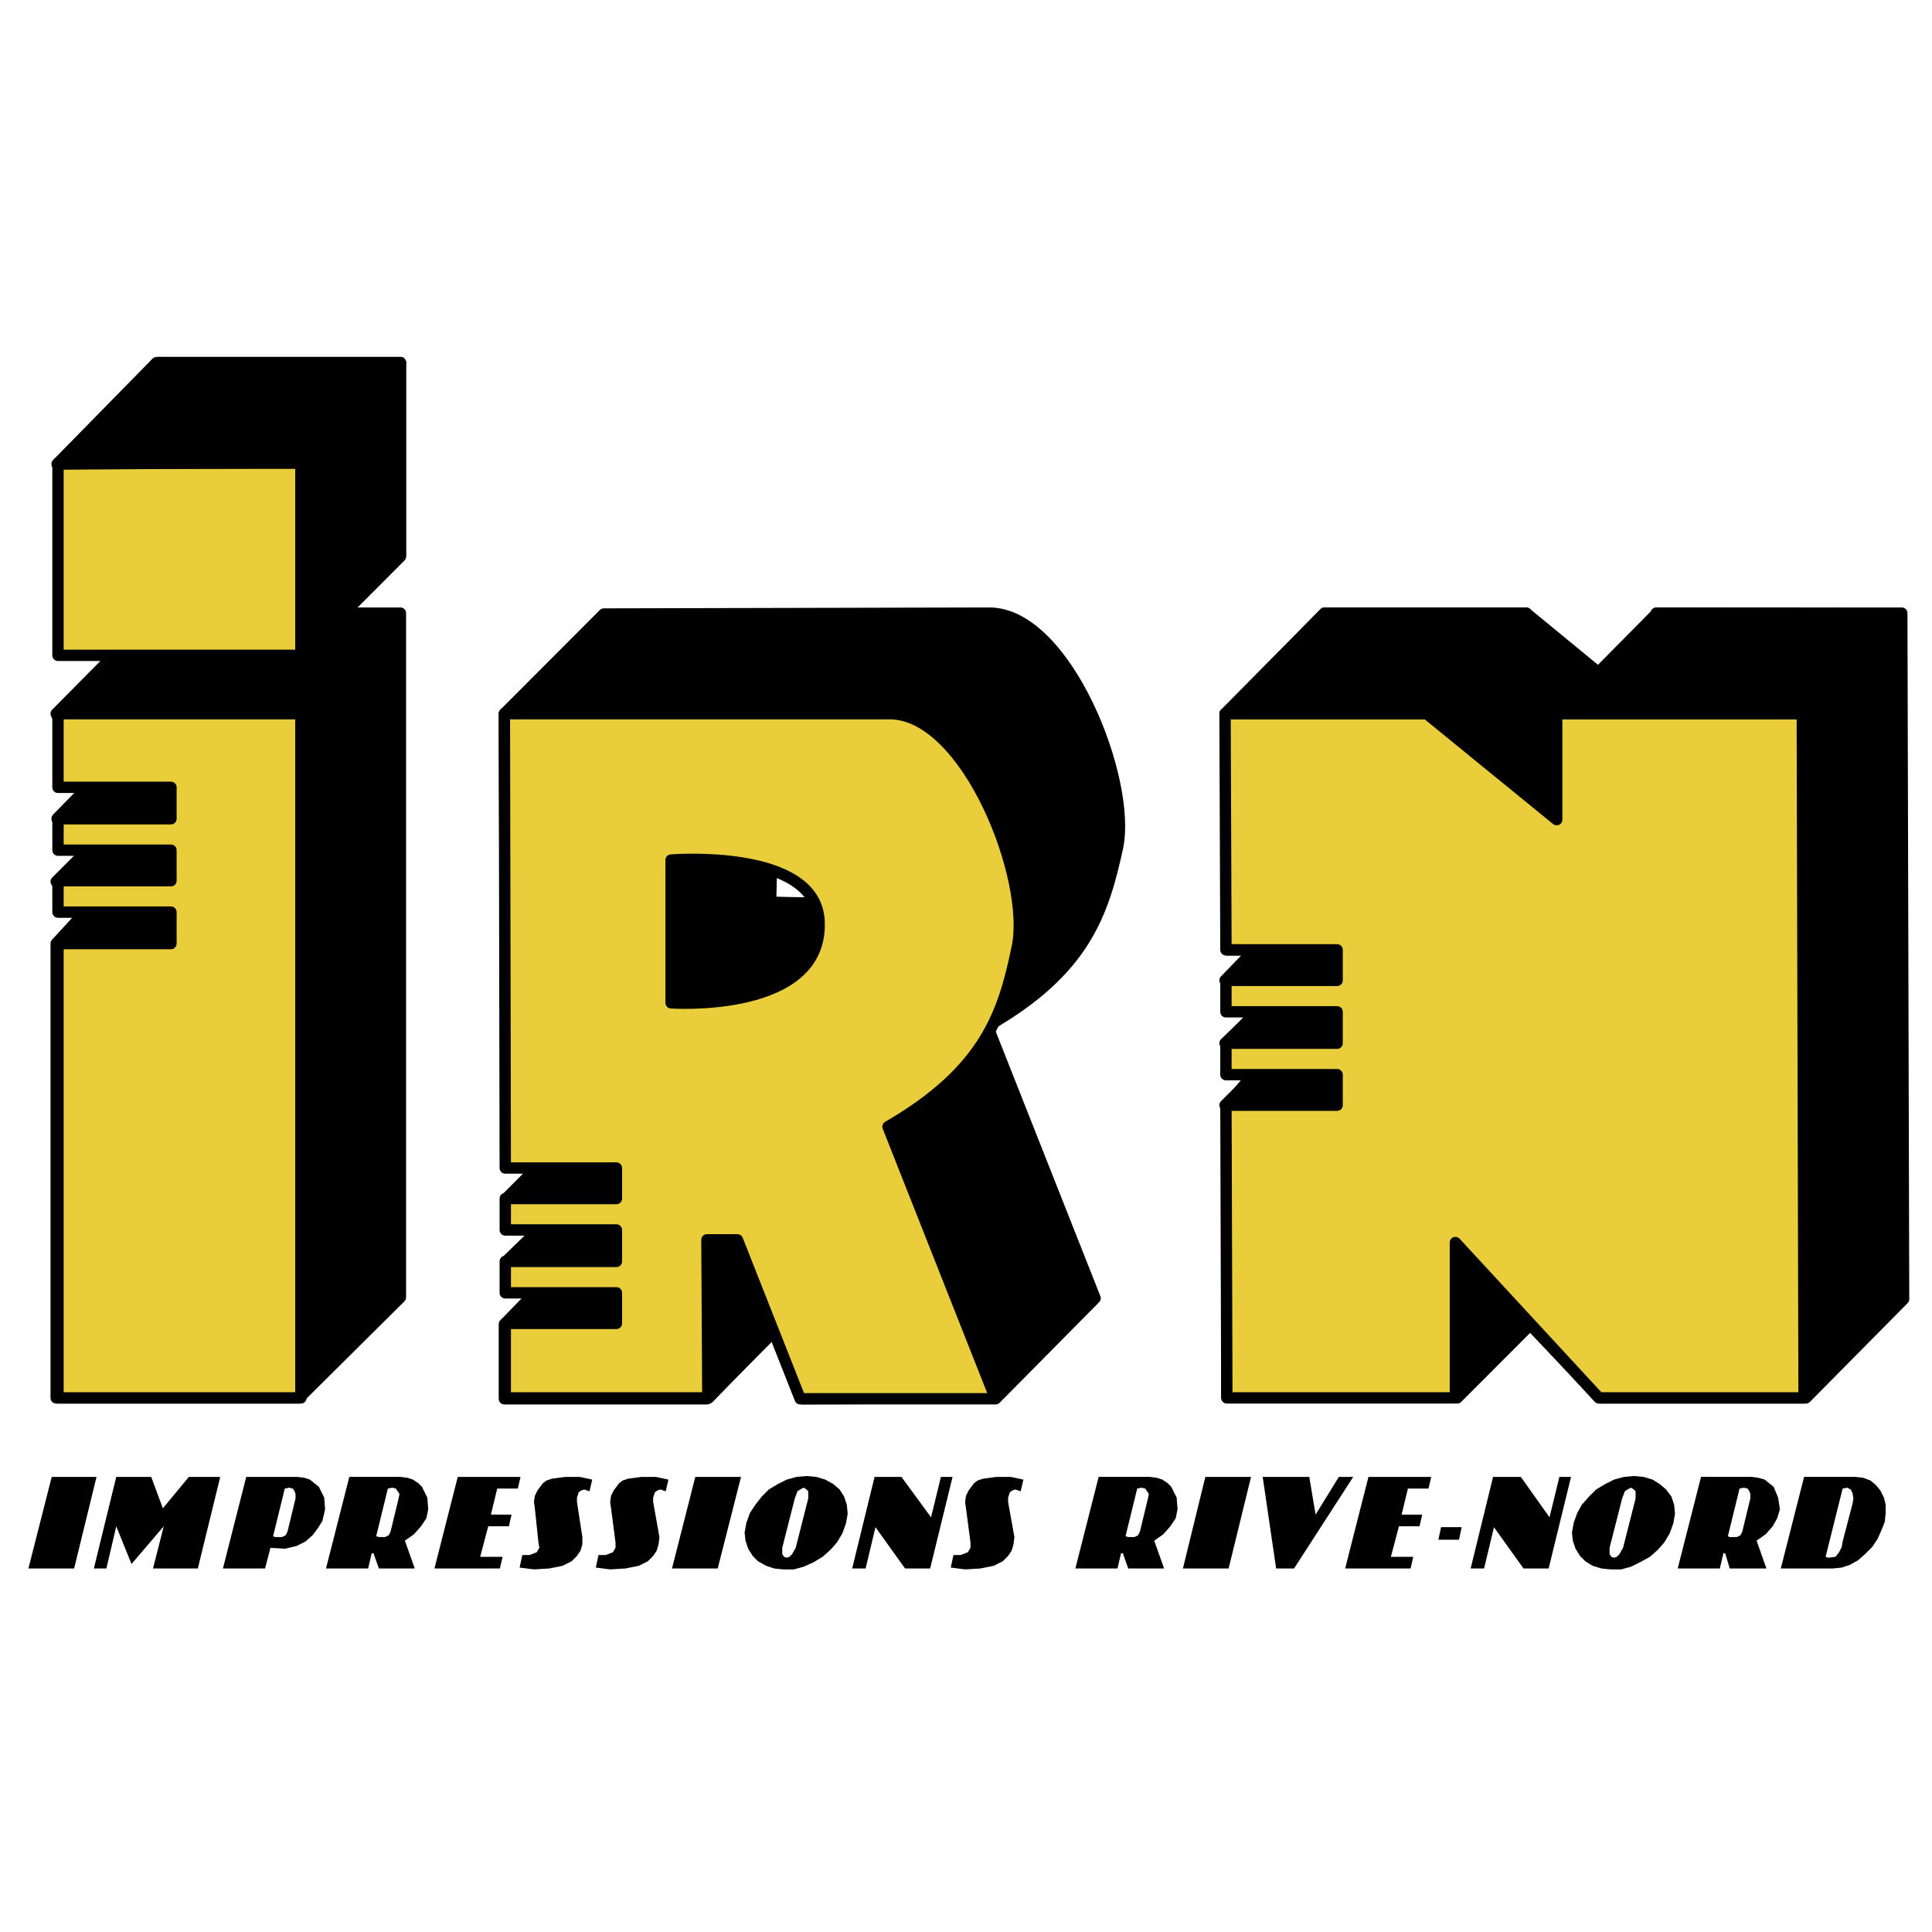 <svg xmlns="http://www.w3.org/2000/svg" width="2500" height="2500" viewBox="0 0 192.756 192.756"><path fill-rule="evenodd" clip-rule="evenodd" fill="#fff" d="M0 0h192.756v192.756H0V0z"/><path fill-rule="evenodd" clip-rule="evenodd" d="M2.834 156.488h4.562l2.235-9.137H5.16l-2.326 9.137zM9.363 156.488h1.252l.984-4.21 1.52 3.762 3.219-3.762-1.073 4.21h4.472l2.235-9.137h-3.13l-2.593 3.135-1.163-3.135h-3.487l-2.236 9.137zM28.412 148.516l.447-.09.357.09.179.269.089.269v.448l-.715 2.956-.089.358-.179.358-.358.179h-.715l-.179-.089 1.163-4.748zm4.024 2.06l-.089-1.165-.536-1.075-.447-.358-.447-.358-.537-.179-.715-.09h-5.098l-2.325 9.138h4.203l.537-2.061 1.431.09 1.163-.27.894-.447.716-.627.536-.717.447-.717.267-1.164zM32.525 156.488h4.203l.358-1.523h.179l.537 1.523h3.577l-.983-2.777.895-.627.715-.806.537-.807.179-.896-.089-1.165-.537-1.075-.358-.358-.537-.358-.537-.179-.715-.09h-5.097l-2.327 9.138zm6.171-7.972l.447-.09.357.09.179.269.179.269-.089.448-.716 2.956-.089.358-.179.358-.357.179h-.626l-.269-.089 1.163-4.748zM43.346 156.488h6.529l.268-1.165h-2.236l.805-3.045h2.057l.268-1.165H48.98l.626-2.597h2.057l.269-1.165h-6.261l-2.325 9.137zM57.029 155.771l.536-.537.358-.538.179-.627v-.716l-.537-3.494v-.448l.179-.538.269-.179.268-.09.536.18.269-1.165-1.252-.268h-1.431l-1.341.179-.537.179-.358.269-.537.716-.268.538-.089.627.089.627.358 3.405.09.537-.269.448-.715.269h-.716l-.268 1.253 1.431.18 1.52-.09 1.342-.268.894-.449zM64.63 155.771l.537-.537.358-.538.179-.627.089-.716-.626-3.494v-.448l.179-.538.268-.179.268-.09.537.18.268-1.165-1.252-.268h-1.431l-1.341.179-.537.179-.357.269-.537.716-.268.538-.089.627.089.627.447 3.405v.537l-.268.448-.716.269h-.715l-.268 1.253 1.431.18 1.52-.09 1.341-.268.894-.449zM67.045 156.488h4.561l2.325-9.137H69.37l-2.325 9.137zM74.468 151.92l-.179.985.089.806.269.807.447.717.537.537.805.448.805.269.894.09h1.073l.983-.27.984-.447.895-.538.805-.717.626-.716.537-.896.358-.985.179-.985-.089-.896-.269-.807-.447-.717-.626-.537-.805-.448-.894-.269-.984-.089-.983.089-.984.269-.895.448-.894.537-.716.717-.626.807-.536.806-.359.985zm4.829-2.419l.268-.717.269-.18.357-.179.269.179.179.18v.717l-1.252 4.927-.358.627-.268.269-.268.09-.269-.09-.179-.269v-.627l1.252-4.927zM85.021 156.488h1.341l.984-4.121 2.951 4.121h2.504l2.236-9.137h-1.163l-.984 4.031-2.951-4.031h-2.683l-2.235 9.137zM100.045 155.771l.535-.537.359-.538.178-.627.09-.716-.627-3.494v-.448l.18-.538.267-.179.27-.09.537.18.268-1.165-1.252-.268h-1.432l-1.342.179-.535.179-.359.269-.536.716-.268.538-.089.627.089.627.447 3.405v.537l-.268.448-.716.269h-.715l-.268 1.253 1.431.18 1.52-.09 1.341-.268.895-.449zM107.289 156.488h4.203l.357-1.523h.178l.537 1.523h3.578l-.984-2.777.895-.627.715-.806.537-.807.178-.896-.088-1.165-.537-1.075-.357-.358-.537-.358-.537-.179-.715-.09h-5.098l-2.325 9.138zm6.17-7.972l.447-.09.357.09.18.269.178.269-.09.448-.715 2.956-.09.358-.178.358-.357.179h-.627l-.268-.089 1.163-4.748zM118.02 156.488h4.56l2.236-9.137h-4.56l-2.236 9.137zM127.32 156.488h1.789l5.903-9.137h-1.432l-2.324 3.762-.627-3.762h-4.65l1.341 9.137zM134.207 156.488h6.527l.27-1.165h-2.236l.804-3.045h2.057l.267-1.165h-2.056l.627-2.597h2.056l.268-1.165h-6.26l-2.324 9.137zM143.508 153.621h2.056l.268-1.254h-2.057l-.267 1.254zM146.727 156.488h1.341l.985-4.121 2.949 4.121h2.506l2.234-9.137h-1.162l-.984 4.031-2.862-4.031h-2.771l-2.236 9.137zM157.012 151.92l-.18.985.09.806.268.807.447.717.537.537.715.448.895.269.895.09h1.072l.984-.27.895-.447.984-.538.805-.717.625-.716.537-.896.357-.985.18-.985-.09-.896-.268-.807-.537-.717-.627-.537-.715-.448-.895-.269-.984-.089-.982.089-.984.269-.895.448-.895.537-.715.717-.715.807-.447.806-.357.985zm4.828-2.419l.27-.717.268-.18.357-.179.268.179.18.18v.717l-1.252 4.927-.357.627-.268.269-.27.09-.268-.09-.18-.269v-.627l1.252-4.927zM167.385 156.488h4.203l.357-1.523h.18l.447 1.523h3.666l-.984-2.777.895-.627.717-.806.445-.807.27-.896-.18-1.165-.447-1.075-.447-.358-.445-.358-.627-.179-.625-.09h-5.098l-2.327 9.138zm6.17-7.972l.447-.09.359.09.178.269.09.269v.448l-.715 2.956-.09.358-.18.358-.357.179h-.715l-.18-.089 1.163-4.748zM177.67 156.488h5.186l.895-.09.805-.269.805-.448.717-.627.715-.717.537-.806.357-.807.357-.896.09-.896v-.806l-.18-.717-.357-.717-.447-.537-.537-.448-.715-.269-.805-.09h-5.098l-2.325 9.14zm6.17-7.972l.447-.09.357.179.18.358.09.538-.09.537-.984 3.763-.09.537-.268.538-.357.447-.717.09-.268-.09 1.7-6.807zM5.607 71.205l9.927-10.033h24.414v68.262l-10.106 10.034H5.607V94.139l3.13-3.405-3.13-2.777 3.13-3.135-3.041-3.135 3.309-3.405-3.398-7.077z"/><path fill="none" stroke="#000" stroke-width="1.133" stroke-linecap="round" stroke-linejoin="round" stroke-miterlimit="2.613" d="M5.607 71.205l9.927-10.033h24.414v68.262l-10.106 10.034H5.607V94.139l3.13-3.405-3.13-2.777 3.13-3.135-3.041-3.135 3.309-3.405-3.398-7.077z"/><path fill-rule="evenodd" clip-rule="evenodd" fill="#fff" d="M15.712 36.179h24.236v19.26H15.712v-19.26z"/><path fill="none" stroke="#000" stroke-width="1.133" stroke-linecap="round" stroke-linejoin="round" stroke-miterlimit="2.613" d="M15.712 36.179h24.236v19.259H15.712V36.179z"/><path fill-rule="evenodd" clip-rule="evenodd" fill="#e9cd3a" d="M5.786 71.205h24.235v68.263H5.786V94.139h11.268v-3.136H5.786v-3.135h11.268v-3.046H5.786v-3.135h11.268v-3.136H5.786v-7.346z"/><path d="M5.786 71.205h24.235v68.263H5.786V94.139h11.269v-3.136H5.786v-3.135h11.269v-3.046H5.786v-3.135h11.269v-3.136H5.786v-7.346zm24.056 0l9.39-9.406" fill="none" stroke="#000" stroke-width="1.133" stroke-linecap="round" stroke-linejoin="round" stroke-miterlimit="2.613"/><path fill-rule="evenodd" clip-rule="evenodd" fill="#e9cd3a" d="M5.786 46.212h24.235v19.17H5.786v-19.17z"/><path fill="none" stroke="#000" stroke-width="1.133" stroke-linecap="round" stroke-linejoin="round" stroke-miterlimit="2.613" d="M5.786 46.212h24.235v19.17H5.786v-19.17z"/><path fill-rule="evenodd" clip-rule="evenodd" d="M5.696 46.301l9.927-10.122h24.325l-9.927 9.943-24.325.179z"/><path fill="none" stroke="#000" stroke-width="1.133" stroke-linecap="round" stroke-linejoin="round" stroke-miterlimit="2.613" d="M5.696 46.301l9.927-10.122h24.325l-9.927 9.943-24.325.179z"/><path fill-rule="evenodd" clip-rule="evenodd" d="M30.021 65.472v-19.35l9.927-9.943v19.349l-9.927 9.944z"/><path d="M30.021 65.472v-19.35l9.927-9.943v19.35l-9.927 9.943zM8.737 91.003l-2.951 3.046m2.951-9.138l-2.951 2.957m2.772-9.048l-2.772 2.777" fill="none" stroke="#000" stroke-width="1.133" stroke-linecap="round" stroke-linejoin="round" stroke-miterlimit="2.613"/><path fill-rule="evenodd" clip-rule="evenodd" d="M50.322 71.205l9.927-9.943 38.454-.09 1.432.269 1.34.538 1.341.806 1.342 1.164 1.162 1.344 1.162 1.523 1.075 1.702.984 1.792.805 1.97.715 1.971.627 1.882.447 1.971.357 1.791.178 1.702v1.612l-.178 1.434-.627 2.329-.625 2.329-.894 2.329-1.252 2.24-1.522 2.15-2.056 2.15-2.682 2.149-3.311 2.061 10.733 27.143-9.838 9.945-19.316.089-2.772-6.808-6.797 6.808H50.322v-7.436l3.398-3.493-3.041-2.777 3.22-3.225-3.22-3.046 2.951-3.046-3.13-.09-.178-45.239z"/><path d="M50.322 71.205l9.927-9.943 38.455-.09c7.691 0 14.219 16.663 12.789 23.381-1.432 6.54-3.221 12.273-12.969 17.827l10.732 27.144-9.838 9.944-19.316.089-2.772-6.809-6.797 6.809H50.322v-7.436l3.398-3.493-3.041-2.777 3.22-3.225-3.22-3.046 2.951-3.046-3.13-.09-.178-45.239z" fill="none" stroke="#000" stroke-width="1.133" stroke-linecap="round" stroke-linejoin="round" stroke-miterlimit="2.613"/><path fill-rule="evenodd" clip-rule="evenodd" fill="#fff" d="M79.923 87.062l.626.447.536.448.626.986.358.806.09.358-5.277-.089v-1.881l.09-1.971.089-.269.179-.179.537.09 2.146 1.254z"/><path d="M79.923 87.062c1.878 1.075 2.236 3.046 2.236 3.046-1.699 0-5.276-.09-5.276-.09l.089-3.852c0-1.075 1.073-.09 2.951.896zm-3.041 3.045l-9.927 9.943m3.756 39.418l6.529-6.72m-23.788-3.672l-2.951 2.956m2.951-9.048l-2.951 2.866m2.683-8.957L50.5 119.58" fill="none" stroke="#000" stroke-width="1.133" stroke-linecap="round" stroke-linejoin="round" stroke-miterlimit="2.613"/><path d="M66.956 100.051V85.808h4.561l2.683.358 2.683.627 1.163.448 1.163.627.983.716.716.896.537 1.075.268 1.254-.089 1.612-.358 1.433-.715 1.165-.894.985-1.163.807-1.252.717-1.342.448-1.341.447-2.772.448-2.415.179h-2.416v.001zm-16.545 39.417v-7.436H61.5v-3.046H50.411v-3.136H61.5v-3.136H50.411v-3.135H61.5v-3.046H50.411l-.089-45.329h38.455l1.43.18 1.342.537 1.341.807 1.341 1.165 1.163 1.343 1.163 1.523 1.074 1.702.893 1.881.895 1.881.717 1.971.625 1.881.447 1.971.357 1.792.18 1.791-.09 1.523-.18 1.433-.535 2.33-.627 2.329-.895 2.329-1.252 2.239-1.52 2.15-2.146 2.149-2.593 2.15-3.309 2.149 10.73 27.144H79.833l-6.26-15.855h-3.041l.09 15.767H50.411v.002z" fill-rule="evenodd" clip-rule="evenodd" fill="#e9cd3a"/><path d="M66.956 100.051V85.808s14.309-1.165 14.756 6.002c.536 9.316-14.756 8.241-14.756 8.241zm-16.545 39.417v-7.436H61.5v-3.046H50.411v-3.136H61.5v-3.136H50.411v-3.135H61.5v-3.046H50.411l-.089-45.329h38.455c7.69 0 14.219 16.573 12.698 23.381-1.34 6.45-3.129 12.183-12.877 17.827l10.73 27.144H79.833l-6.26-15.855h-3.041l.09 15.767H50.411z" fill="none" stroke="#000" stroke-width="1.133" stroke-linecap="round" stroke-linejoin="round" stroke-miterlimit="2.613"/><path fill-rule="evenodd" clip-rule="evenodd" d="M122.402 71.116v23.65h2.952l-2.952 3.134 2.952 3.047-2.952 3.135 2.594 3.136-2.594 3.136v29.024h22.805l7.332-7.346 7.066 7.436h20.569l9.748-9.855-.18-68.441h-24.504v10.661l-12.967-10.661H132.15l-9.748 9.944z"/><path d="M122.402 71.116v23.65h2.951l-2.951 3.135 2.951 3.047-2.951 3.135 2.594 3.136-2.594 3.135v29.025h22.805l7.332-7.346 7.066 7.436h20.568l9.748-9.854-.18-68.441h-24.504v10.661L152.27 61.174h-20.12l-9.748 9.942zm22.983 68.352l9.928-9.944" fill="none" stroke="#000" stroke-width="1.133" stroke-linecap="round" stroke-linejoin="round" stroke-miterlimit="2.613"/><path fill-rule="evenodd" clip-rule="evenodd" fill="#e9cd3a" d="M122.402 139.468l-.09-29.204h11.09v-3.046h-11.09v-3.136h11.09v-3.135h-11.09v-3.135h11.09v-3.046h-11.09l-.089-23.561h20.123l12.966 10.571V71.205h24.504l.178 68.263h-20.478l-14.309-15.498v15.498h-22.805z"/><path fill="none" stroke="#000" stroke-width="1.133" stroke-linecap="round" stroke-linejoin="round" stroke-miterlimit="2.613" d="M122.402 139.468l-.09-29.204h11.09v-3.046h-11.09v-3.136h11.09v-3.135h-11.09v-3.135h11.09v-3.046h-11.09l-.089-23.561h20.123l12.966 10.571V71.205h24.504l.178 68.263h-20.478l-14.309-15.498v15.498h-22.805z"/><path fill-rule="evenodd" clip-rule="evenodd" d="M179.727 71.205l9.925-9.943-24.324-.09-9.926 10.033h24.325z"/><path fill="none" stroke="#000" stroke-width="1.133" stroke-linecap="round" stroke-linejoin="round" stroke-miterlimit="2.613" d="M179.727 71.205l9.925-9.943-24.324-.09-9.926 10.033h24.325z"/><path fill-rule="evenodd" clip-rule="evenodd" d="M142.256 71.205l10.015-10.033H132.15l-9.927 10.033h20.033z"/><path d="M142.256 71.205l10.016-10.033H132.15l-9.928 10.033h20.034zm-17.082 36.102l-2.951 2.957m2.951-9.048l-2.951 2.866m2.683-9.047l-2.684 2.777" fill="none" stroke="#000" stroke-width="1.133" stroke-linecap="round" stroke-linejoin="round" stroke-miterlimit="2.613"/></svg>